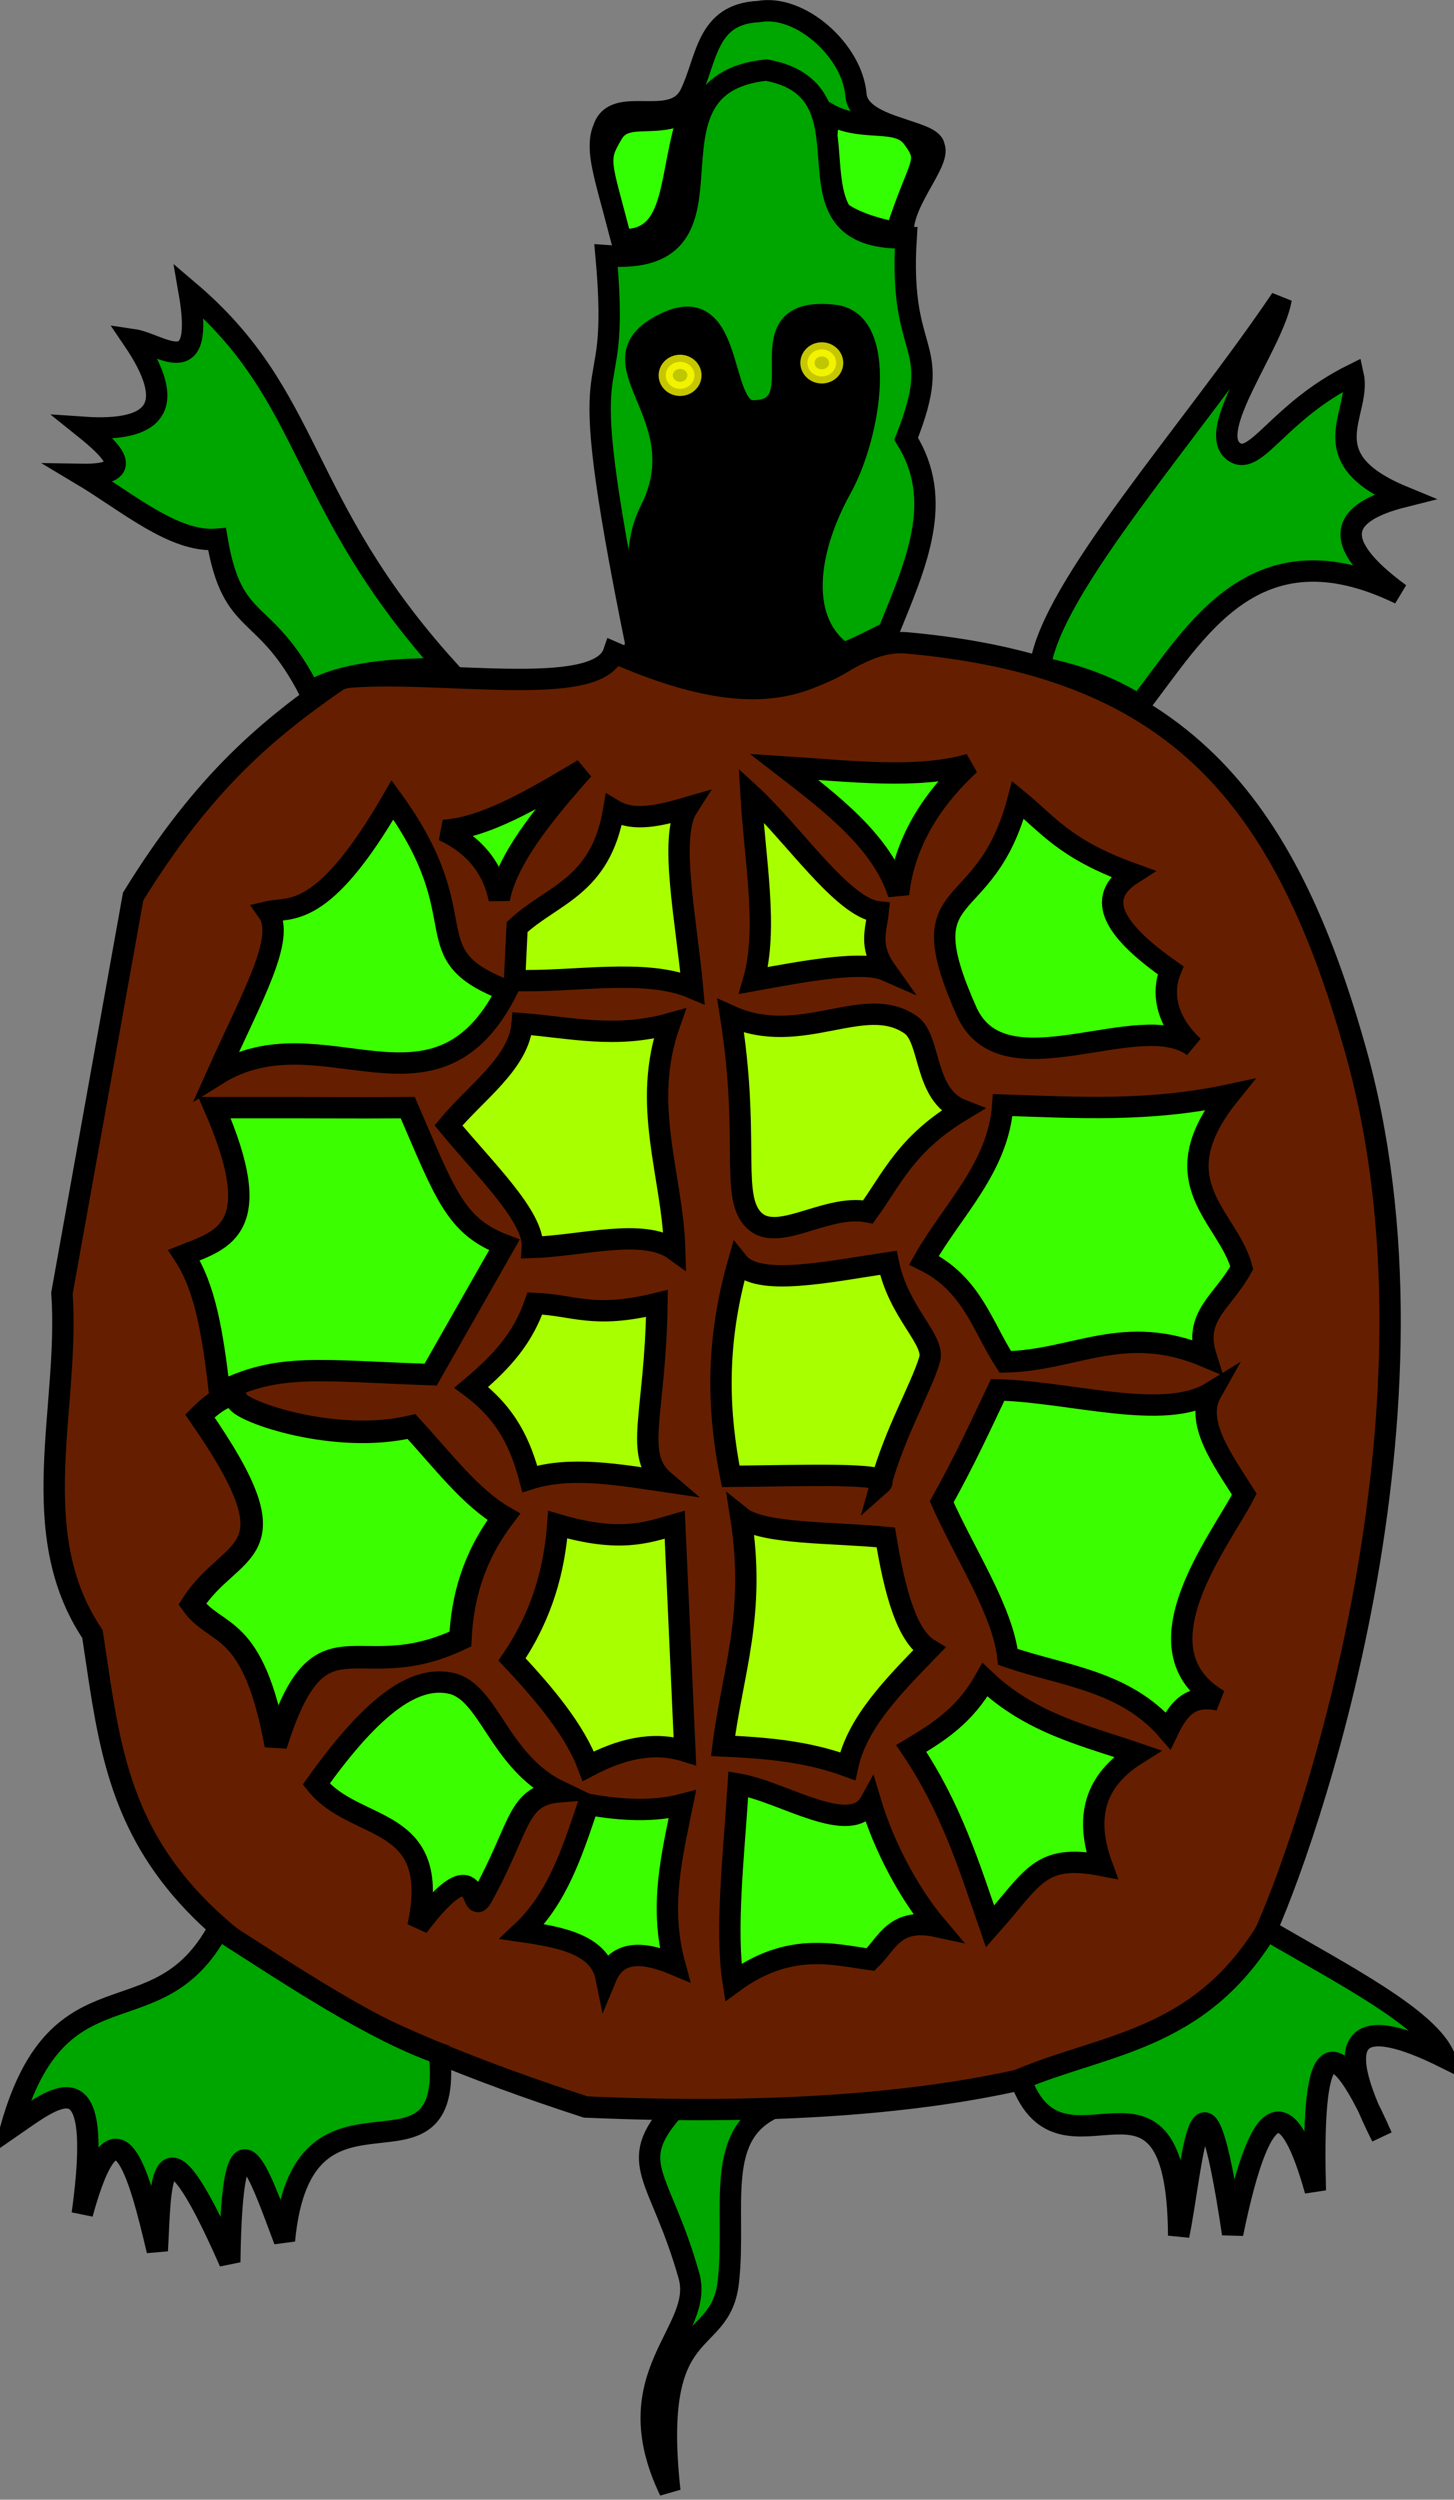 <?xml version="1.0" encoding="UTF-8" standalone="no"?>
<!-- Created with Inkscape (http://www.inkscape.org/) -->
<svg
   xmlns:dc="http://purl.org/dc/elements/1.1/"
   xmlns:cc="http://web.resource.org/cc/"
   xmlns:rdf="http://www.w3.org/1999/02/22-rdf-syntax-ns#"
   xmlns:svg="http://www.w3.org/2000/svg"
   xmlns="http://www.w3.org/2000/svg"
   xmlns:sodipodi="http://sodipodi.sourceforge.net/DTD/sodipodi-0.dtd"
   xmlns:inkscape="http://www.inkscape.org/namespaces/inkscape"
   width="245.884"
   height="422.681"
   id="svg2212"
   sodipodi:version="0.32"
   inkscape:version="0.45+devel"
   sodipodi:docbase="/home/alvaro"
   sodipodi:docname="tortuga5.svg"
   inkscape:output_extension="org.inkscape.output.svg.inkscape"
   version="1.0"
   sodipodi:modified="TRUE">
  <rect width="100%" height="100%" fill="#808080" stroke="none"/>
  <defs
     id="defs2214" />
  <sodipodi:namedview
     id="base"
     pagecolor="#ffffff"
     bordercolor="#666666"
     borderopacity="1.0"
     inkscape:pageopacity="0.0"
     inkscape:pageshadow="2"
     inkscape:zoom="0.7"
     inkscape:cx="345.01392"
     inkscape:cy="268.15618"
     inkscape:document-units="px"
     inkscape:current-layer="layer1"
     inkscape:window-width="1022"
     inkscape:window-height="690"
     inkscape:window-x="0"
     inkscape:window-y="26" />
  <g
     inkscape:label="Capa 1"
     inkscape:groupmode="layer"
     id="layer1"
     transform="translate(-158.429,-23.416)">
    <g
       id="g2191"
       transform="matrix(0.602,0,0,0.602,63.124,9.33)"
       inkscape:export-filename="/home/alvaro/tortuga5.png"
       inkscape:export-xdpi="90"
       inkscape:export-ydpi="90">
      <path
         sodipodi:nodetypes="cscscc"
         id="path3299"
         d="M 347.492,615.976 C 333.969,631.337 343.781,634.068 351.844,662.606 C 356.307,678.403 330.613,690.122 346.482,723.052 C 340.992,673.282 360.712,684.168 362.925,664.25 C 365.249,643.335 358.43,622.339 376.787,614.966 L 347.492,615.976 z"
         style="fill:#00a600;fill-opacity:1;fill-rule:evenodd;stroke:#000000;stroke-width:6;stroke-linecap:butt;stroke-linejoin:miter;stroke-miterlimit:4;stroke-dasharray:none;stroke-opacity:1" />
      <g
         inkscape:export-ydpi="90"
         inkscape:export-xdpi="90"
         inkscape:export-filename="/home/alvaro/tortuga5.png"
         id="g3309">
        <path
           style="fill:#00a600;fill-opacity:1;fill-rule:evenodd;stroke:#000000;stroke-width:6;stroke-linecap:round;stroke-linejoin:miter;stroke-miterlimit:4;stroke-dasharray:none;stroke-opacity:1"
           d="M 450.528,210.905 C 453.207,188.692 493.182,144.476 518.208,107.364 C 516.03,120.057 496.478,144.794 505.113,150.395 C 511.222,154.358 517.458,138.966 538.411,128.578 C 540.921,139.586 525.882,151.92 552.553,162.923 C 535.446,167.223 531.032,175.149 551.543,190.197 C 510.466,170.256 494.077,201.41 478.307,221.512 C 469.553,215.862 459.283,212.529 450.528,210.905 z"
           id="path3301"
           sodipodi:nodetypes="ccsccccc" />
        <path
           style="fill:#651f00;fill-opacity:1;fill-rule:evenodd;stroke:#000000;stroke-width:6;stroke-linecap:butt;stroke-linejoin:miter;stroke-miterlimit:4;stroke-dasharray:none;stroke-opacity:1"
           d="M 254.286,213.791 C 234.084,227.621 215.73,242.685 195.714,275.219 L 175.714,386.648 C 177.957,418.675 165.047,453.734 184.286,482.362 C 192.082,533.126 192.306,572.78 322.857,615.219 C 433.149,620.006 496.106,600.462 512.857,568.076 C 524.841,542.739 568.336,419.157 538.601,316.638 C 517.917,244.211 486.128,210.555 412.895,203.953 C 391.42,202.595 387.506,231.587 330.714,206.648 C 326.146,220.078 280.183,211.025 254.286,213.791 z"
           id="path2230"
           sodipodi:nodetypes="cccccccccc" />
        <path
           style="fill:#00a700;fill-opacity:1;fill-rule:evenodd;stroke:#000000;stroke-width:6;stroke-linecap:butt;stroke-linejoin:miter;stroke-miterlimit:4;stroke-dasharray:none;stroke-opacity:1"
           d="M 334.286,95.934 L 412.143,90.219 C 410.552,80.852 422.802,69.12 420.714,64.505 C 420.149,59.814 399.545,59.553 398.75,49.973 C 397.728,37.654 383.09,24.503 371.429,26.648 C 356.587,27.327 356.965,40.186 352.225,49.836 C 347.279,59.905 331.06,49.763 327.857,59.505 C 324.665,66.834 330.718,79.041 334.286,95.934 z"
           id="path3293"
           sodipodi:nodetypes="cccscscc" />
        <path
           style="fill:#34ff02;fill-opacity:1;fill-rule:evenodd;stroke:#000000;stroke-width:6;stroke-linecap:butt;stroke-linejoin:miter;stroke-miterlimit:4;stroke-dasharray:none;stroke-opacity:1"
           d="M 390.714,55.219 C 391.791,70.508 380.119,82.504 410,88.791 C 416.566,68.428 419.858,69.106 414.727,62.159 C 410.25,56.096 400.61,60.872 390.714,55.219 z"
           id="path3295"
           sodipodi:nodetypes="ccsc" />
        <path
           style="fill:#00a600;fill-opacity:1;fill-rule:evenodd;stroke:#000000;stroke-width:6;stroke-linecap:butt;stroke-linejoin:miter;stroke-miterlimit:4;stroke-dasharray:none;stroke-opacity:1"
           d="M 407.857,200.934 C 415.663,181.701 423.748,164.011 412.857,146.648 C 423.923,118.718 410.643,125.124 412.857,90.219 C 374.502,91.085 406.77,49.066 373.571,43.076 C 334.028,47.229 371.607,98.486 328.571,95.219 C 333.098,145.458 317.415,108.314 337.143,205.219 C 367.918,216.526 381.291,214.779 407.857,200.934 z"
           id="path3291"
           sodipodi:nodetypes="ccccccc" />
        <path
           style="fill:#000000;fill-opacity:1;fill-rule:evenodd;stroke:#000000;stroke-width:6;stroke-linecap:butt;stroke-linejoin:miter;stroke-miterlimit:4;stroke-dasharray:none;stroke-opacity:1"
           d="M 397.143,208.076 C 382.741,200.178 383.789,180.111 394.673,160.427 C 403.066,145.248 407.743,113.748 392.756,111.998 C 365.804,108.851 388.304,138.79 370,138.791 C 359.522,139.276 365.376,101.943 342.856,115.457 C 325.034,126.153 354.248,140.764 341.002,166.776 C 333.417,181.671 341.921,199.779 335,208.076 C 356.149,212.424 377.793,221.717 397.143,208.076 z"
           id="path3283"
           sodipodi:nodetypes="csscsscc" />
        <path
           style="fill:#3bff00;fill-opacity:1;fill-rule:evenodd;stroke:#000000;stroke-width:6;stroke-linecap:butt;stroke-linejoin:miter;stroke-miterlimit:4;stroke-dasharray:none;stroke-opacity:1"
           d="M 268.571,248.076 C 248.858,282.174 239.779,278.051 233.571,279.505 C 238.713,286.745 229.34,302.784 219.286,325.219 C 248.54,306.918 280.394,341.706 300.714,301.648 C 273.491,291.216 293.325,282.152 268.571,248.076 z"
           id="path3202"
           sodipodi:nodetypes="ccccc" />
        <path
           style="fill:#3bff00;fill-opacity:1;fill-rule:evenodd;stroke:#000000;stroke-width:6;stroke-linecap:butt;stroke-linejoin:miter;stroke-miterlimit:4;stroke-dasharray:none;stroke-opacity:1"
           d="M 218.571,334.505 C 233.375,368.498 221.106,371.552 210,375.934 C 215.96,385.012 218.038,397.735 220,414.505 C 236.563,406.104 248.076,408.437 279.286,409.505 L 300,373.076 C 286.26,367.861 283.467,359.085 272.857,334.505 C 251.303,334.624 264.375,334.486 218.571,334.505 z"
           id="path3204"
           sodipodi:nodetypes="ccccccc" />
        <path
           style="fill:#3bff00;fill-opacity:1;fill-rule:evenodd;stroke:#000000;stroke-width:6.335;stroke-linecap:butt;stroke-linejoin:miter;stroke-miterlimit:4;stroke-dasharray:none;stroke-opacity:1"
           d="M 214.453,421.101 C 242.405,461.393 223.491,456.572 212.31,473.982 C 219.074,483.446 229.332,478.458 235.798,513.623 C 248.428,473.691 257.992,497.883 287.635,483.777 C 288.206,472.336 291.163,460.896 299.832,449.455 C 290.592,444.105 282.852,433.849 273.914,424.086 C 252.507,429.129 226.275,419.967 224.97,416.836 C 223.494,413.294 217.654,417.858 214.453,421.101 z"
           id="path3206"
           sodipodi:nodetypes="ccccccsc" />
        <path
           style="fill:#3bff00;fill-opacity:1;fill-rule:evenodd;stroke:#000000;stroke-width:6;stroke-linecap:butt;stroke-linejoin:miter;stroke-miterlimit:4;stroke-dasharray:none;stroke-opacity:1"
           d="M 247.143,524.505 C 258.126,538.297 282.621,532.735 275.714,564.505 C 294.037,540.317 290.015,562.904 293.734,556.216 C 304.811,536.298 303.286,527.605 315.714,526.648 C 298.338,518.368 295.835,498.503 284.943,496.187 C 275.307,494.138 263.865,501.064 247.143,524.505 z"
           id="path3208"
           sodipodi:nodetypes="ccscsc" />
        <path
           style="fill:#3bff00;fill-opacity:1;fill-rule:evenodd;stroke:#000000;stroke-width:6;stroke-linecap:butt;stroke-linejoin:miter;stroke-miterlimit:4;stroke-dasharray:none;stroke-opacity:1"
           d="M 323.571,530.219 C 333.246,531.95 342.227,532.292 350,530.219 C 347.075,544.667 343.423,558.932 347.857,575.219 C 338.975,571.502 331.763,571.125 328.571,578.791 C 326.73,569.693 316.198,567.547 305,565.934 C 314.972,556.55 319.153,543.306 323.571,530.219 z"
           id="path3210"
           sodipodi:nodetypes="cccccc" />
        <path
           style="fill:#3bff00;fill-opacity:1;fill-rule:evenodd;stroke:#000000;stroke-width:6;stroke-linecap:butt;stroke-linejoin:miter;stroke-miterlimit:4;stroke-dasharray:none;stroke-opacity:1"
           d="M 365.714,524.505 C 378.205,526.602 397.329,539.592 402.857,529.505 C 406.625,542.166 413.891,555.614 421.429,564.505 C 409.613,561.975 407.585,569.233 402.857,573.791 C 392.656,572.436 380.02,568.664 364.286,580.219 C 361.989,565.57 364.442,544.508 365.714,524.505 z"
           id="path3212"
           sodipodi:nodetypes="cccccc" />
        <path
           style="fill:#3bff00;fill-opacity:1;fill-rule:evenodd;stroke:#000000;stroke-width:6;stroke-linecap:butt;stroke-linejoin:miter;stroke-miterlimit:4;stroke-dasharray:none;stroke-opacity:1"
           d="M 435,495.219 C 429.321,505.325 421.829,509.991 414.286,514.505 C 425.56,531.172 430.658,547.838 436.429,564.505 C 448.668,550.737 450.315,543.965 467.857,547.362 C 461.61,530.291 469.152,521.378 477.857,515.934 C 463.108,510.882 447.94,507.508 435,495.219 z"
           id="path3214"
           sodipodi:nodetypes="cccccc" />
        <path
           style="fill:#3bff00;fill-opacity:1;fill-rule:evenodd;stroke:#000000;stroke-width:6;stroke-linecap:butt;stroke-linejoin:miter;stroke-miterlimit:4;stroke-dasharray:none;stroke-opacity:1"
           d="M 438.571,413.791 C 458.727,414.224 485.298,422.675 498.571,414.505 C 493.933,422.74 501.463,433.003 507.857,443.076 C 501.271,456.023 476.436,486.789 500.714,500.934 C 492.389,499.039 489.128,503.897 486.429,509.505 C 474.309,495.4 457.046,494.153 441.429,488.791 C 440.03,475.864 429.324,459.835 422.857,445.219 C 429.416,433.422 433.836,423.764 438.571,413.791 z"
           id="path3216"
           sodipodi:nodetypes="cccccccc" />
        <path
           style="fill:#3bff00;fill-opacity:1;fill-rule:evenodd;stroke:#000000;stroke-width:6;stroke-linecap:butt;stroke-linejoin:miter;stroke-miterlimit:4;stroke-dasharray:none;stroke-opacity:1"
           d="M 440,333.791 C 438.744,351.377 425.901,363.17 417.857,377.362 C 431.33,383.959 434.173,395.871 440.714,405.934 C 460.43,405.558 474.043,394.73 497.143,404.505 C 493.483,392.916 501.769,389.287 507.143,379.505 C 503.315,364.989 483.757,355.582 503.571,330.934 C 481.091,335.757 460.642,334.483 440,333.791 z"
           id="path3259"
           sodipodi:nodetypes="ccccccc" />
        <path
           style="fill:#3bff00;fill-opacity:1;fill-rule:evenodd;stroke:#000000;stroke-width:6;stroke-linecap:butt;stroke-linejoin:miter;stroke-miterlimit:4;stroke-dasharray:none;stroke-opacity:1"
           d="M 444.286,248.076 C 452.722,254.981 457.328,261.886 476.429,268.791 C 465.389,275.819 471.732,285.127 487.143,295.934 C 484.017,303.654 487.213,311.539 493.571,317.362 C 478.526,306.016 440.183,330.68 429.831,307.468 C 413.035,269.806 434.994,283.403 444.286,248.076 z"
           id="path3261"
           sodipodi:nodetypes="ccccsc" />
        <path
           style="fill:#3bff00;fill-opacity:1;fill-rule:evenodd;stroke:#000000;stroke-width:6;stroke-linecap:butt;stroke-linejoin:miter;stroke-miterlimit:4;stroke-dasharray:none;stroke-opacity:1"
           d="M 282.857,256.648 C 292.185,261.032 296.854,267.745 298.571,275.934 C 300.617,264.953 310.686,252.368 322.143,239.505 C 308.433,247.677 294.709,255.906 282.857,256.648 z"
           id="path3263"
           sodipodi:nodetypes="cccc" />
        <path
           style="fill:#3bff00;fill-opacity:1;fill-rule:evenodd;stroke:#000000;stroke-width:6;stroke-linecap:butt;stroke-linejoin:miter;stroke-miterlimit:4;stroke-dasharray:none;stroke-opacity:1"
           d="M 378.571,238.791 C 392.39,249.454 406.193,260.123 410.714,274.505 C 412.333,260.343 419.58,248.432 430.714,238.076 C 416.015,242.337 396.895,239.967 378.571,238.791 z"
           id="path3265"
           sodipodi:nodetypes="cccc" />
        <path
           style="fill:#a8ff00;fill-opacity:1;fill-rule:evenodd;stroke:#000000;stroke-width:6;stroke-linecap:butt;stroke-linejoin:miter;stroke-miterlimit:4;stroke-dasharray:none;stroke-opacity:1"
           d="M 369.286,246.648 C 381.191,257.601 395.069,278.421 405,279.505 C 404.487,284.572 402.289,289.077 407.143,295.934 C 400.908,293.199 385.549,295.938 370,298.791 C 374.159,284.341 370.321,264.56 369.286,246.648 z"
           id="path3267"
           sodipodi:nodetypes="ccccc" />
        <path
           style="fill:#a8ff00;fill-opacity:1;fill-rule:evenodd;stroke:#000000;stroke-width:6;stroke-linecap:butt;stroke-linejoin:miter;stroke-miterlimit:4;stroke-dasharray:none;stroke-opacity:1"
           d="M 363.571,308.791 C 368.779,341.642 363.977,357.299 368.973,364.768 C 375.22,374.108 389.742,361.302 402.143,363.791 C 409.061,354.267 412.769,344.743 428.571,335.219 C 417.733,331.024 419.934,315.293 414.165,311.257 C 401.115,302.125 383.49,317.753 363.571,308.791 z"
           id="path3269"
           sodipodi:nodetypes="csccsc" />
        <path
           style="fill:#a8ff00;fill-opacity:1;fill-rule:evenodd;stroke:#000000;stroke-width:6;stroke-linecap:butt;stroke-linejoin:miter;stroke-miterlimit:4;stroke-dasharray:none;stroke-opacity:1"
           d="M 365.714,378.076 C 359.074,401.368 360.119,420.469 363.571,438.076 C 382.575,437.944 409.535,436.858 405.714,440.219 C 409.846,425.41 416.904,413.627 419.441,405.343 C 421.153,399.751 410.712,392.184 407.857,378.076 C 391.149,380.571 371.233,384.906 365.714,378.076 z"
           id="path3271"
           sodipodi:nodetypes="cccscc" />
        <path
           style="fill:#a8ff00;fill-opacity:1;fill-rule:evenodd;stroke:#000000;stroke-width:6;stroke-linecap:butt;stroke-linejoin:miter;stroke-miterlimit:4;stroke-dasharray:none;stroke-opacity:1"
           d="M 366.429,449.505 C 370.723,476.895 364,493.267 361.429,513.791 C 373.095,514.345 384.762,515.205 396.429,519.505 C 399.05,507.303 409.242,496.994 419.286,486.648 C 413.009,482.859 409.636,470.359 407.143,455.219 C 392.489,453.748 372.518,454.403 366.429,449.505 z"
           id="path3273"
           sodipodi:nodetypes="cccccc" />
        <path
           style="fill:#a8ff00;fill-opacity:1;fill-rule:evenodd;stroke:#000000;stroke-width:6;stroke-linecap:butt;stroke-linejoin:miter;stroke-miterlimit:4;stroke-dasharray:none;stroke-opacity:1"
           d="M 350.714,515.219 L 347.857,451.648 C 339.804,453.967 332.293,456.72 315,451.648 C 314.025,464.267 310.711,476.886 302.143,489.505 C 311.558,499.505 319.823,509.505 323.571,519.505 C 332.619,514.716 341.667,512.411 350.714,515.219 z"
           id="path3275"
           sodipodi:nodetypes="cccccc" />
        <path
           style="fill:#a8ff00;fill-opacity:1;fill-rule:evenodd;stroke:#000000;stroke-width:6;stroke-linecap:butt;stroke-linejoin:miter;stroke-miterlimit:4;stroke-dasharray:none;stroke-opacity:1"
           d="M 342.857,389.505 C 324.974,393.923 319.599,389.944 308.571,389.505 C 305.238,399.029 299.762,405.457 290.714,413.076 C 300.846,420.663 304.628,429.3 307.143,438.791 C 318.487,435.204 331.811,437.557 345,439.505 C 336.121,431.964 342.439,421.067 342.857,389.505 z"
           id="path3277"
           sodipodi:nodetypes="cccccc" />
        <path
           style="fill:#a8ff00;fill-opacity:1;fill-rule:evenodd;stroke:#000000;stroke-width:6;stroke-linecap:butt;stroke-linejoin:miter;stroke-miterlimit:4;stroke-dasharray:none;stroke-opacity:1"
           d="M 346.429,310.934 C 338.311,333.843 347.252,353.34 347.857,374.505 C 339.109,368.153 321.7,373.35 307.857,373.791 C 308.496,365.194 294.239,351.632 284.286,339.505 C 292.027,330.19 304.1,321.959 305,310.934 C 318.463,311.972 331.201,315.187 346.429,310.934 z"
           id="path3279"
           sodipodi:nodetypes="cccccc" />
        <path
           style="fill:#a8ff00;fill-opacity:1;fill-rule:evenodd;stroke:#000000;stroke-width:6;stroke-linecap:butt;stroke-linejoin:miter;stroke-miterlimit:4;stroke-dasharray:none;stroke-opacity:1"
           d="M 303.571,283.791 L 302.857,298.791 C 319.621,299.359 339.512,295.237 352.857,300.934 C 351.178,282.224 346.126,258.455 351.429,250.219 C 343.873,252.41 336.403,254.344 330.714,250.934 C 327.056,272.576 313.505,274.545 303.571,283.791 z"
           id="path3281"
           sodipodi:nodetypes="cccccc" />
        <path
           sodipodi:type="arc"
           style="opacity:0.779;fill:#f5ff00;fill-opacity:1;stroke:#ffff02;stroke-width:6;stroke-linecap:round;stroke-miterlimit:4;stroke-dasharray:none;stroke-opacity:1"
           id="path3289"
           sodipodi:cx="348.21429"
           sodipodi:cy="129.50504"
           sodipodi:rx="6.0714288"
           sodipodi:ry="5.7142859"
           d="M 354.286,129.505 A 6.071,5.714 0 1 1 354.284,129.371"
           sodipodi:start="0"
           sodipodi:end="6.2596687"
           sodipodi:open="true"
           transform="matrix(0.664,0,0,0.664,118.145,42.827)" />
        <path
           sodipodi:type="arc"
           style="opacity:0.779;fill:#f5ff00;fill-opacity:1;stroke:#ffff02;stroke-width:6;stroke-linecap:round;stroke-miterlimit:4;stroke-dasharray:none;stroke-opacity:1"
           id="path3287"
           sodipodi:cx="348.21429"
           sodipodi:cy="129.50504"
           sodipodi:rx="6.0714288"
           sodipodi:ry="5.7142859"
           d="M 354.286,129.505 A 6.071,5.714 0 1 1 354.284,129.371"
           sodipodi:start="0"
           sodipodi:end="6.2596687"
           sodipodi:open="true"
           transform="matrix(0.664,0,0,0.664,157.953,39.328)" />
        <path
           style="fill:#34ff02;fill-opacity:1;fill-rule:evenodd;stroke:#000000;stroke-width:5.864;stroke-linecap:butt;stroke-linejoin:miter;stroke-miterlimit:4;stroke-dasharray:none;stroke-opacity:1"
           d="M 352.234,54.08 C 345.721,71.527 349.185,91.324 332.815,90.644 C 327.056,68.466 325.96,68.49 330.46,60.924 C 334.387,54.321 343.556,60.237 352.234,54.08 z"
           id="path3297"
           sodipodi:nodetypes="ccsc" />
        <path
           style="fill:#00a600;fill-opacity:1;fill-rule:evenodd;stroke:#000000;stroke-width:6;stroke-linecap:butt;stroke-linejoin:miter;stroke-miterlimit:4;stroke-dasharray:none;stroke-opacity:1"
           d="M 444.972,607.39 C 456.757,640.22 489.029,593.406 489.419,651.332 C 493.284,632.791 495.635,590.769 504.571,650.827 C 513.066,609.283 520.653,613.1 527.805,638.705 C 526.859,603.852 530.043,586.15 546.493,623.552 C 531.408,593.72 540.242,589.458 564.17,601.329 C 559.872,590.327 535.101,577.75 514.168,565.469 C 495.14,596.604 468.97,597.379 444.972,607.39 z"
           id="path3303"
           sodipodi:nodetypes="cccccccc" />
        <path
           style="fill:#00a600;fill-opacity:1;fill-rule:evenodd;stroke:#000000;stroke-width:6;stroke-linecap:butt;stroke-linejoin:miter;stroke-miterlimit:4;stroke-dasharray:none;stroke-opacity:1"
           d="M 281.786,600.219 C 285.946,642.428 243.152,599.914 238.214,652.719 C 231.086,633.791 223.523,610.331 222.857,658.791 C 202.518,612.541 203.54,637.497 202.5,655.576 C 197.393,634.026 191.153,609.517 181.429,645.219 C 187.533,600.773 174.755,611.712 161.429,620.934 C 174.96,573.198 202.458,597.076 219.643,565.219 C 240.967,578.869 263.144,593.721 281.786,600.219 z"
           id="path3305"
           sodipodi:nodetypes="cccccccc" />
        <path
           style="fill:#00a600;fill-opacity:1;fill-rule:evenodd;stroke:#000000;stroke-width:6;stroke-linecap:butt;stroke-linejoin:miter;stroke-miterlimit:4;stroke-dasharray:none;stroke-opacity:1"
           d="M 283.929,211.291 C 241.695,164.519 246.612,135.108 211.429,105.219 C 216.034,131.539 203.511,119.933 195.714,118.791 C 208.334,137.363 202.49,144.856 181.786,143.434 C 190.852,150.701 196.463,156.906 181.071,156.648 C 193.972,164.348 207.263,175.94 219.286,174.862 C 223.692,200.747 232.631,192.788 245.357,217.719 C 254.02,212.334 269.618,211.028 283.929,211.291 z"
           id="path3307"
           sodipodi:nodetypes="cccccccc" />
      </g>
    </g>
  </g>
</svg>
